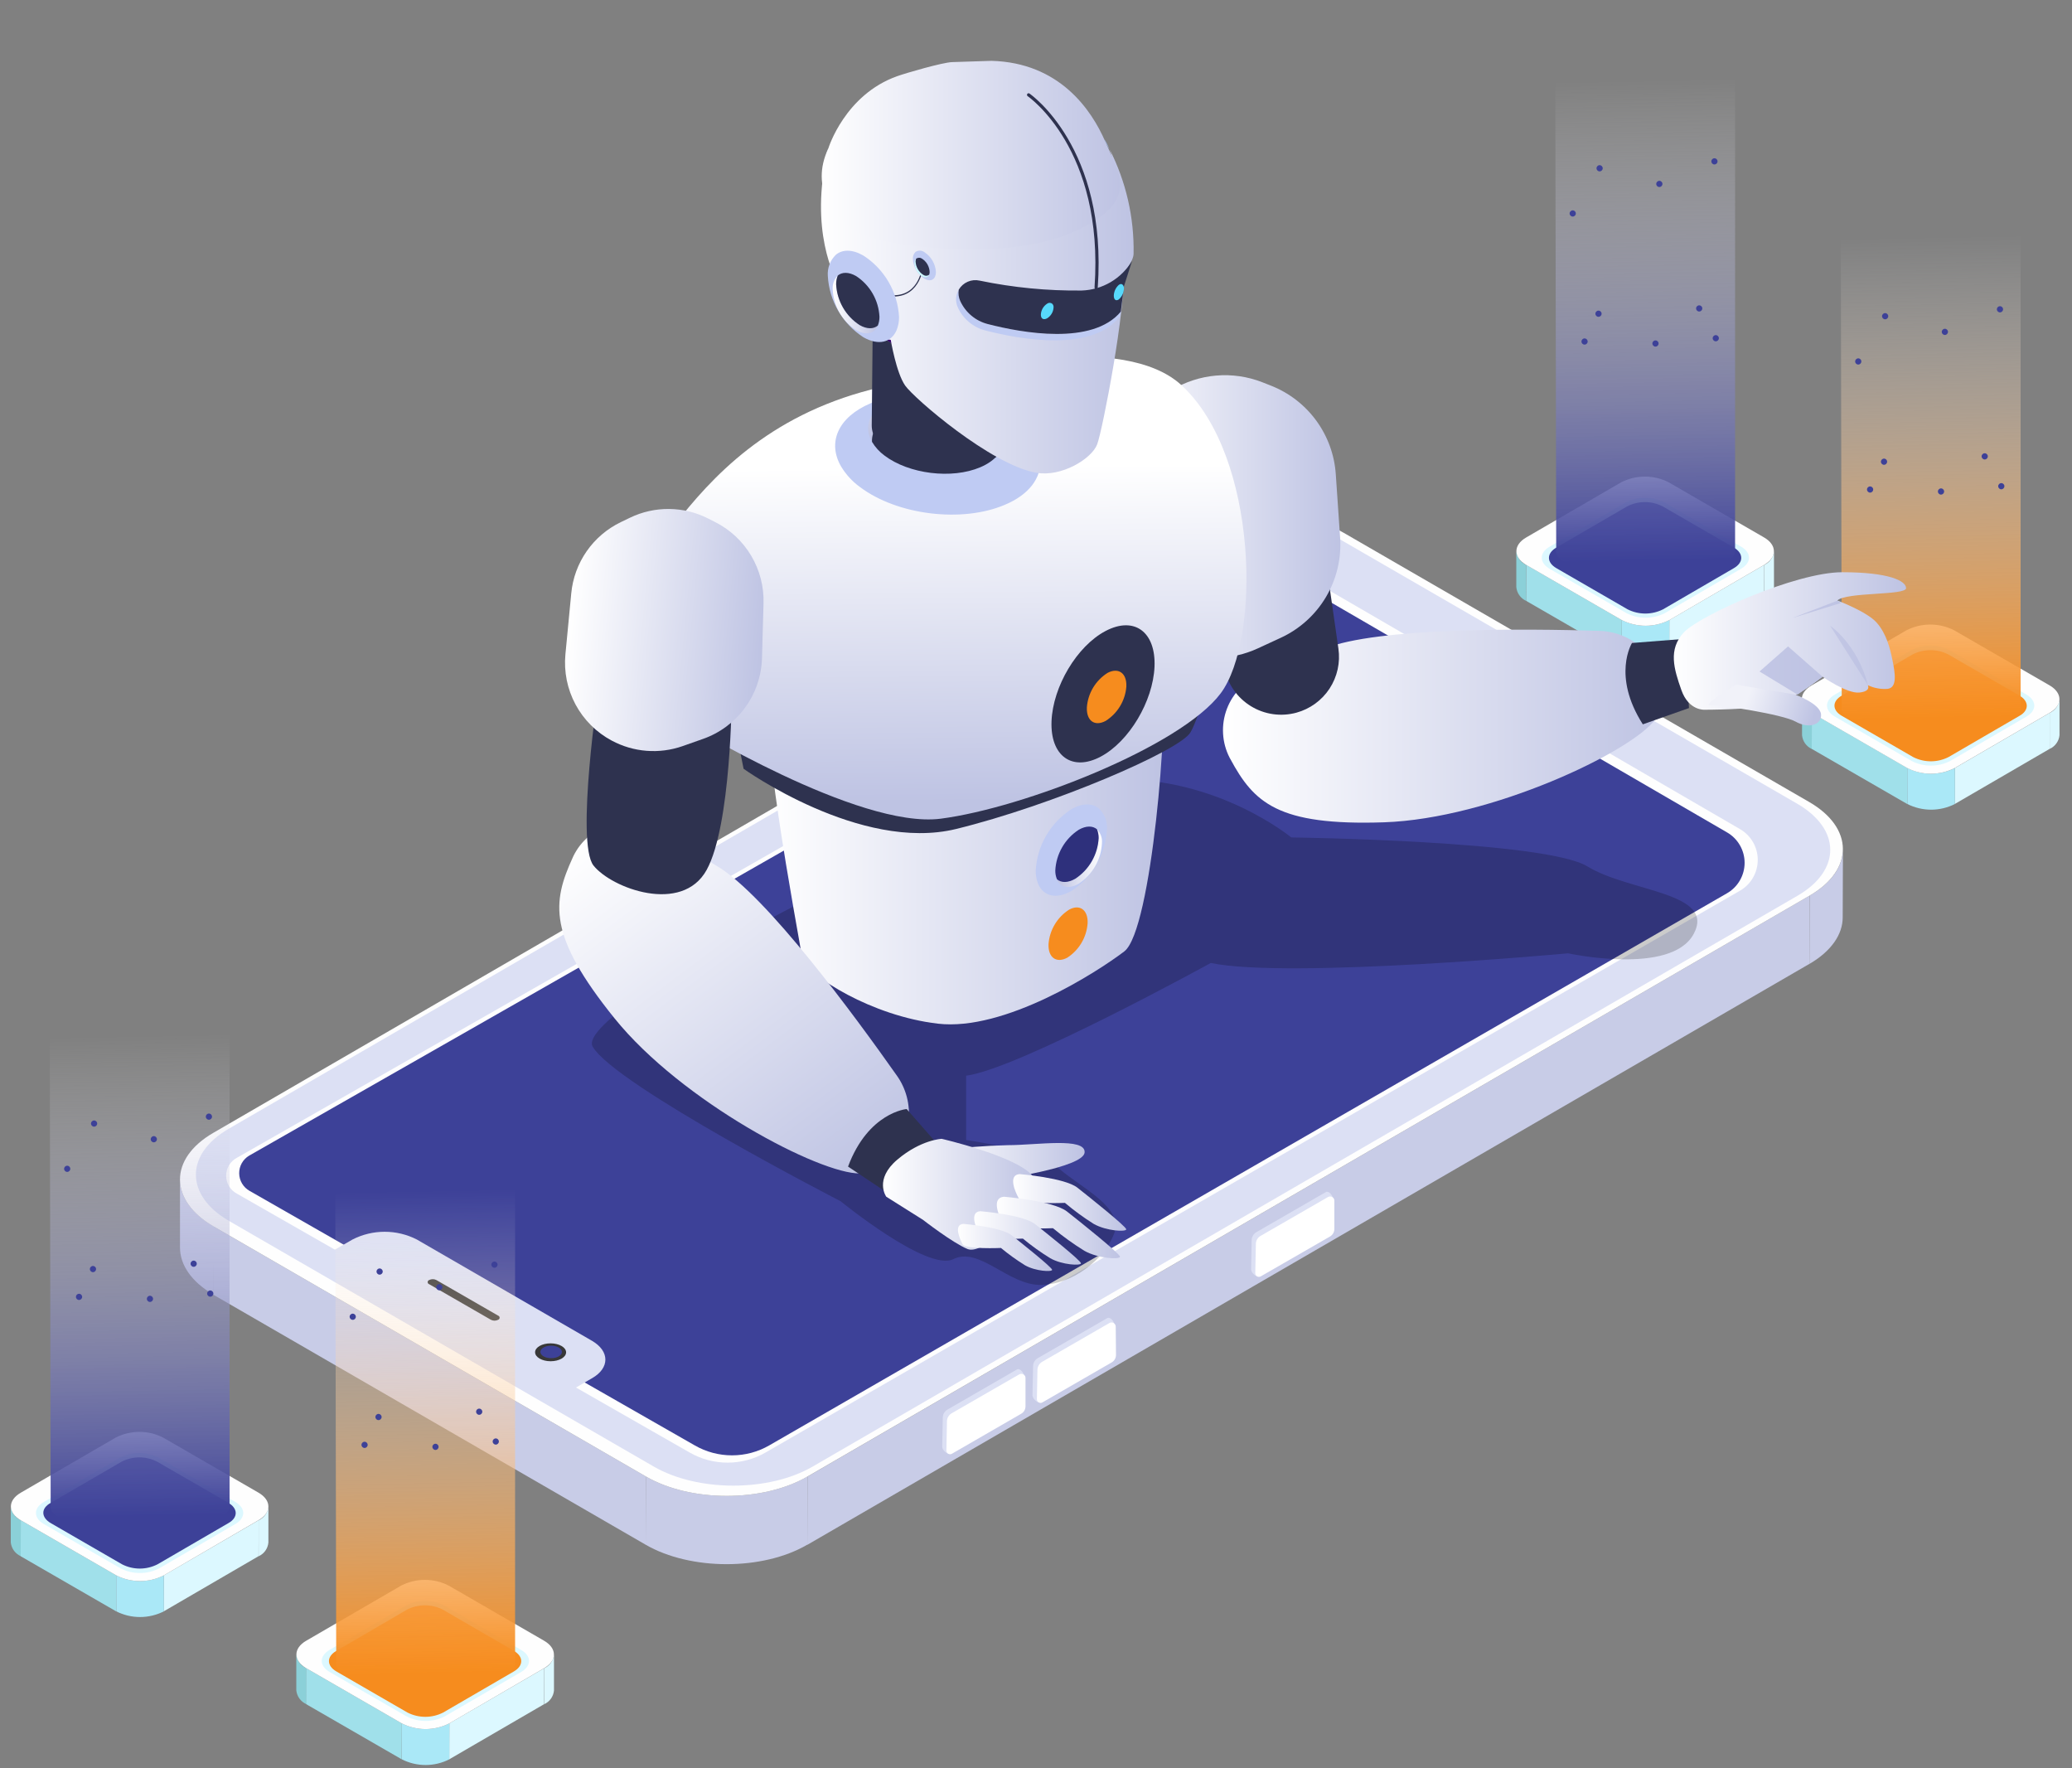 <svg width="150" height="128" viewBox="0 0 150 128" fill="none" xmlns="http://www.w3.org/2000/svg">
<rect x="0" y="0" width="150" height="128" fill="#808080" stroke="none"/>
<path d="M133.4 66.409L133.418 61.467C133.418 62.685 132.612 63.903 131.012 64.83L130.99 69.776C132.59 68.845 133.4 67.627 133.4 66.409ZM13.031 85.368V90.311C13.031 91.543 13.84 92.78 15.471 93.726L15.489 88.783C13.84 87.841 13.024 86.601 13.031 85.368Z" fill="#C8CCE7"/>
<path d="M58.46 106.885L58.442 111.827L130.99 69.772L131.008 64.83L58.46 106.885Z" fill="#C8CCE7"/>
<path d="M15.471 88.783L15.452 93.725L46.74 111.816L46.758 106.878L15.471 88.783Z" fill="#C8CCE7"/>
<path d="M46.758 106.878L46.74 111.816C49.982 113.693 55.222 113.697 58.442 111.816L58.46 106.874C55.237 108.755 50 108.751 46.758 106.878Z" fill="#C8CCE7"/>
<path d="M46.758 106.878C50 108.751 55.222 108.755 58.46 106.878L131.008 64.83C134.228 62.961 134.213 59.925 130.971 58.052L97.292 38.577C94.05 36.704 91.205 38.08 87.981 39.95L15.438 82.005C12.214 83.874 12.229 86.91 15.471 88.783L46.758 106.878Z" fill="#FEFEFE"/>
<path d="M47.328 106.16C50.515 108 55.664 108 58.832 106.16L130.132 64.838C133.301 62.998 133.286 60.017 130.099 58.173L96.997 39.037C93.811 37.197 91.014 38.548 87.845 40.388L16.545 81.714C13.38 83.554 13.395 86.535 16.578 88.379L47.328 106.16Z" fill="#DCE0F4"/>
<path d="M17.145 86.402L49.934 105.148C50.768 105.625 51.713 105.876 52.674 105.876C53.635 105.876 54.579 105.625 55.413 105.148L125.948 64.484C126.344 64.259 126.673 63.934 126.901 63.54C127.13 63.147 127.251 62.7 127.251 62.245C127.251 61.79 127.13 61.343 126.901 60.95C126.673 60.556 126.344 60.231 125.948 60.006L96.015 42.618C95.01 42.032 93.869 41.722 92.706 41.717C91.544 41.713 90.4 42.014 89.391 42.592L17.149 83.808C16.914 83.933 16.718 84.12 16.581 84.348C16.444 84.577 16.371 84.838 16.371 85.104C16.37 85.37 16.442 85.632 16.578 85.86C16.715 86.089 16.911 86.276 17.145 86.402Z" fill="#FEFEFE"/>
<path d="M18.069 86.204L50.298 104.629C51.118 105.101 52.047 105.348 52.992 105.348C53.937 105.348 54.866 105.101 55.686 104.629L125.017 64.665C125.406 64.442 125.73 64.121 125.955 63.733C126.18 63.345 126.299 62.905 126.299 62.457C126.299 62.008 126.18 61.568 125.955 61.18C125.73 60.792 125.406 60.471 125.017 60.249L95.577 43.155C94.588 42.582 93.465 42.278 92.322 42.273C91.178 42.269 90.054 42.564 89.06 43.129C76.117 50.519 28.568 77.655 18.036 83.653C17.813 83.785 17.63 83.974 17.503 84.199C17.377 84.425 17.312 84.68 17.316 84.938C17.319 85.197 17.39 85.45 17.523 85.672C17.655 85.894 17.843 86.078 18.069 86.204Z" fill="#3D4198"/>
<path d="M68.591 102.035L73.629 99.127C73.832 99.013 74.141 99.389 74.145 99.624L74.104 101.435C74.105 101.546 74.076 101.655 74.02 101.752C73.964 101.848 73.884 101.928 73.788 101.983L68.772 105.225C68.591 105.328 68.205 104.942 68.209 104.736L68.253 102.605C68.255 102.489 68.287 102.375 68.346 102.275C68.406 102.175 68.49 102.092 68.591 102.035Z" fill="#DCE0F4"/>
<path d="M68.908 102.296L73.784 99.488C73.83 99.461 73.882 99.446 73.936 99.446C73.989 99.445 74.042 99.459 74.088 99.486C74.135 99.512 74.174 99.551 74.2 99.597C74.227 99.644 74.241 99.696 74.24 99.75V101.792C74.242 101.903 74.213 102.013 74.157 102.11C74.101 102.206 74.021 102.286 73.924 102.34L68.912 105.233C68.871 105.256 68.825 105.269 68.778 105.268C68.731 105.268 68.684 105.255 68.644 105.231C68.604 105.207 68.57 105.173 68.547 105.132C68.525 105.091 68.513 105.044 68.514 104.997L68.555 102.867C68.559 102.749 68.594 102.635 68.656 102.535C68.718 102.435 68.805 102.352 68.908 102.296Z" fill="white"/>
<path d="M75.127 98.314L80.165 95.411C80.368 95.293 80.677 95.672 80.68 95.908L80.64 97.718C80.64 97.829 80.612 97.938 80.557 98.034C80.502 98.13 80.422 98.21 80.327 98.266L75.308 101.505C75.127 101.608 74.741 101.225 74.744 101.015L74.789 98.885C74.791 98.769 74.823 98.655 74.882 98.555C74.942 98.455 75.026 98.372 75.127 98.314Z" fill="#DCE0F4"/>
<path d="M75.444 98.579L80.316 95.768C80.362 95.742 80.415 95.728 80.468 95.728C80.522 95.728 80.574 95.743 80.62 95.769C80.666 95.796 80.705 95.835 80.731 95.881C80.758 95.927 80.772 95.98 80.772 96.033L80.791 98.075C80.792 98.187 80.763 98.296 80.707 98.393C80.652 98.489 80.571 98.569 80.474 98.624L75.462 101.516C75.421 101.54 75.375 101.552 75.328 101.552C75.281 101.551 75.235 101.539 75.195 101.515C75.154 101.491 75.121 101.456 75.098 101.415C75.075 101.374 75.064 101.328 75.065 101.281L75.105 99.15C75.108 99.034 75.141 98.92 75.2 98.821C75.26 98.721 75.343 98.638 75.444 98.579Z" fill="white"/>
<path d="M90.951 89.195L95.989 86.288C96.192 86.174 96.504 86.553 96.504 86.785L96.464 88.595C96.466 88.706 96.438 88.816 96.383 88.912C96.328 89.009 96.248 89.089 96.151 89.144L91.132 92.386C90.951 92.489 90.565 92.102 90.572 91.896L90.613 89.766C90.615 89.65 90.648 89.536 90.707 89.436C90.767 89.336 90.85 89.253 90.951 89.195Z" fill="#DCE0F4"/>
<path d="M91.268 89.457L96.14 86.649C96.186 86.622 96.239 86.607 96.292 86.607C96.346 86.607 96.399 86.62 96.445 86.647C96.492 86.673 96.531 86.712 96.558 86.758C96.585 86.804 96.6 86.857 96.6 86.91V88.953C96.601 89.064 96.572 89.174 96.517 89.27C96.462 89.367 96.383 89.448 96.287 89.505L91.271 92.393C91.231 92.417 91.184 92.429 91.137 92.429C91.09 92.429 91.044 92.416 91.004 92.392C90.963 92.368 90.93 92.334 90.907 92.293C90.884 92.251 90.873 92.205 90.874 92.158L90.918 90.027C90.921 89.91 90.956 89.796 91.017 89.695C91.078 89.595 91.165 89.513 91.268 89.457Z" fill="white"/>
<path d="M40.774 100.971L42.868 99.761C44.149 99.025 44.142 97.81 42.868 97.063L30.172 89.722C29.453 89.355 28.656 89.164 27.848 89.164C27.041 89.164 26.244 89.355 25.524 89.722L23.43 90.932L40.774 100.971Z" fill="#DCE0F4"/>
<path d="M35.541 95.536C35.622 95.577 35.711 95.599 35.801 95.599C35.891 95.599 35.98 95.577 36.06 95.536C36.092 95.526 36.12 95.506 36.14 95.478C36.16 95.451 36.171 95.419 36.171 95.385C36.171 95.351 36.16 95.319 36.14 95.291C36.12 95.264 36.092 95.244 36.06 95.234L31.589 92.658C31.509 92.616 31.42 92.595 31.33 92.595C31.239 92.595 31.15 92.616 31.07 92.658C31.038 92.668 31.01 92.688 30.99 92.715C30.97 92.743 30.96 92.775 30.96 92.809C30.96 92.843 30.97 92.875 30.99 92.903C31.01 92.93 31.038 92.95 31.07 92.96L35.541 95.536Z" fill="#383838"/>
<path d="M40.982 97.892C40.983 97.535 40.482 97.243 39.862 97.241C39.242 97.239 38.738 97.527 38.737 97.885C38.736 98.242 39.237 98.534 39.857 98.536C40.477 98.538 40.981 98.25 40.982 97.892Z" fill="#383838"/>
<path d="M40.68 97.865C40.681 97.615 40.333 97.412 39.902 97.41C39.471 97.408 39.121 97.61 39.12 97.86C39.119 98.11 39.468 98.314 39.898 98.315C40.329 98.317 40.679 98.115 40.68 97.865Z" fill="#3D4198"/>
<path d="M19.43 109.057V111.658C19.411 111.872 19.335 112.076 19.211 112.251C19.087 112.425 18.919 112.564 18.724 112.652V110.047C18.919 109.959 19.087 109.821 19.211 109.647C19.335 109.473 19.411 109.269 19.43 109.057Z" fill="#DCF8FF"/>
<path d="M0.78 111.647V109.042C0.801 109.26 0.881 109.468 1.011 109.645C1.14 109.822 1.315 109.961 1.516 110.047V112.652C1.315 112.565 1.141 112.426 1.011 112.25C0.882 112.073 0.802 111.865 0.78 111.647Z" fill="#8BD0D8"/>
<path d="M18.724 110.046L18.716 112.648L11.853 116.641L11.861 114.036L18.724 110.046Z" fill="#DCF8FF"/>
<path d="M8.416 114.036L8.409 116.641L1.498 112.652L1.505 110.046L8.416 114.036Z" fill="#A0E0EA"/>
<path d="M11.861 114.036V116.641C11.327 116.911 10.737 117.052 10.138 117.052C9.54 117.052 8.95 116.911 8.416 116.641V114.036C8.949 114.308 9.54 114.45 10.138 114.45C10.737 114.45 11.327 114.308 11.861 114.036Z" fill="#AAE8F7"/>
<path d="M18.712 108.048C19.666 108.6 19.673 109.491 18.712 110.043L11.86 114.036C11.327 114.308 10.737 114.449 10.138 114.449C9.539 114.449 8.949 114.308 8.416 114.036L1.505 110.046C0.552 109.498 0.548 108.604 1.505 108.052L8.372 104.063C8.904 103.791 9.494 103.649 10.092 103.649C10.69 103.649 11.28 103.791 11.812 104.063L18.712 108.048Z" fill="#FEFEFE"/>
<path d="M17.031 108.718C17.8 109.163 17.804 109.881 17.031 110.323L11.511 113.535C11.082 113.753 10.607 113.866 10.126 113.866C9.644 113.866 9.169 113.753 8.74 113.535L3.179 110.323C2.414 109.881 2.407 109.163 3.179 108.718L8.7 105.509C9.128 105.291 9.602 105.178 10.083 105.178C10.564 105.178 11.038 105.291 11.467 105.509L17.031 108.718Z" fill="#DCF8FF"/>
<path d="M16.53 108.784C17.241 109.193 17.244 109.859 16.53 110.256L11.408 113.233C11.009 113.438 10.568 113.544 10.12 113.544C9.672 113.544 9.231 113.438 8.832 113.233L3.68 110.256C2.966 109.844 2.944 109.178 3.68 108.784L8.803 105.807C9.201 105.603 9.643 105.497 10.091 105.497C10.538 105.497 10.98 105.603 11.379 105.807L16.53 108.784Z" fill="#3D4198"/>
<path d="M16.619 109.178C16.637 109.093 16.637 109.005 16.619 108.92V69.544L3.592 69.676L3.669 108.931C3.651 109.016 3.651 109.104 3.669 109.189V109.251C3.758 109.468 3.923 109.646 4.133 109.752L8.942 112.526C9.313 112.717 9.724 112.816 10.14 112.816C10.557 112.816 10.967 112.717 11.338 112.526L16.122 109.752C16.33 109.645 16.493 109.467 16.582 109.251L16.619 109.178Z" fill="url(#paint0_linear_1505_238)"/>
<path d="M6.812 81.556C6.936 81.556 7.036 81.455 7.036 81.331C7.036 81.207 6.936 81.107 6.812 81.107C6.688 81.107 6.587 81.207 6.587 81.331C6.587 81.455 6.688 81.556 6.812 81.556Z" fill="#3D4198"/>
<path d="M4.865 84.831C4.989 84.831 5.089 84.73 5.089 84.606C5.089 84.482 4.989 84.382 4.865 84.382C4.741 84.382 4.641 84.482 4.641 84.606C4.641 84.73 4.741 84.831 4.865 84.831Z" fill="#3D4198"/>
<path d="M15.125 81.055C15.249 81.055 15.349 80.955 15.349 80.831C15.349 80.707 15.249 80.606 15.125 80.606C15.001 80.606 14.9 80.707 14.9 80.831C14.9 80.955 15.001 81.055 15.125 81.055Z" fill="#3D4198"/>
<path d="M5.722 94.101C5.846 94.101 5.947 94 5.947 93.876C5.947 93.752 5.846 93.652 5.722 93.652C5.598 93.652 5.498 93.752 5.498 93.876C5.498 94 5.598 94.101 5.722 94.101Z" fill="#3D4198"/>
<path d="M10.856 94.244C10.98 94.244 11.08 94.144 11.08 94.02C11.08 93.896 10.98 93.795 10.856 93.795C10.732 93.795 10.632 93.896 10.632 94.02C10.632 94.144 10.732 94.244 10.856 94.244Z" fill="#3D4198"/>
<path d="M15.22 93.862C15.344 93.862 15.445 93.761 15.445 93.637C15.445 93.513 15.344 93.413 15.22 93.413C15.097 93.413 14.996 93.513 14.996 93.637C14.996 93.761 15.097 93.862 15.22 93.862Z" fill="#3D4198"/>
<path d="M6.731 92.088C6.855 92.088 6.955 91.987 6.955 91.863C6.955 91.739 6.855 91.639 6.731 91.639C6.607 91.639 6.506 91.739 6.506 91.863C6.506 91.987 6.607 92.088 6.731 92.088Z" fill="#3D4198"/>
<path d="M14.021 91.701C14.145 91.701 14.245 91.601 14.245 91.477C14.245 91.353 14.145 91.252 14.021 91.252C13.897 91.252 13.796 91.353 13.796 91.477C13.796 91.601 13.897 91.701 14.021 91.701Z" fill="#3D4198"/>
<path d="M11.136 82.689C11.26 82.689 11.36 82.589 11.36 82.465C11.36 82.341 11.26 82.24 11.136 82.24C11.012 82.24 10.911 82.341 10.911 82.465C10.911 82.589 11.012 82.689 11.136 82.689Z" fill="#3D4198"/>
<path d="M40.105 119.769V122.371C40.085 122.584 40.009 122.787 39.885 122.961C39.761 123.135 39.593 123.273 39.398 123.361V120.759C39.592 120.67 39.759 120.532 39.883 120.358C40.007 120.184 40.084 119.981 40.105 119.769Z" fill="#DCF8FF"/>
<path d="M21.451 122.356V119.754C21.472 119.972 21.552 120.181 21.681 120.358C21.811 120.534 21.985 120.673 22.187 120.759V123.361C21.985 123.275 21.811 123.136 21.681 122.959C21.552 122.783 21.472 122.574 21.451 122.356Z" fill="#8BD0D8"/>
<path d="M39.394 120.759L39.387 123.361L32.524 127.35L32.531 124.748L39.394 120.759Z" fill="#DCF8FF"/>
<path d="M29.087 124.748L29.079 127.35L22.168 123.361L22.176 120.759L29.087 124.748Z" fill="#A0E0EA"/>
<path d="M32.531 124.748V127.35C31.998 127.622 31.408 127.764 30.809 127.764C30.21 127.764 29.62 127.622 29.087 127.35V124.748C29.62 125.02 30.21 125.162 30.809 125.162C31.408 125.162 31.998 125.02 32.531 124.748Z" fill="#AAE8F7"/>
<path d="M39.383 118.764C40.336 119.313 40.343 120.207 39.383 120.759L32.531 124.748C31.997 125.02 31.407 125.162 30.808 125.162C30.21 125.162 29.62 125.02 29.086 124.748L22.175 120.759C21.222 120.207 21.218 119.313 22.175 118.764L29.042 114.775C29.575 114.503 30.164 114.361 30.762 114.361C31.361 114.361 31.95 114.503 32.483 114.775L39.383 118.764Z" fill="#FEFEFE"/>
<path d="M37.72 119.431C38.489 119.872 38.493 120.59 37.72 121.035L32.2 124.24C31.771 124.46 31.296 124.574 30.814 124.574C30.333 124.574 29.858 124.46 29.429 124.24L23.868 121.031C23.103 120.59 23.099 119.868 23.868 119.427L29.388 116.218C29.817 115.998 30.292 115.884 30.774 115.884C31.256 115.884 31.731 115.998 32.16 116.218L37.72 119.431Z" fill="#DCF8FF"/>
<path d="M37.201 119.5C37.911 119.912 37.915 120.578 37.201 120.991L32.078 123.968C31.679 124.17 31.238 124.276 30.791 124.276C30.343 124.276 29.902 124.17 29.503 123.968L24.351 120.991C23.637 120.578 23.633 119.912 24.351 119.5L29.473 116.512C29.872 116.31 30.314 116.205 30.761 116.205C31.209 116.205 31.65 116.31 32.049 116.512L37.201 119.5Z" fill="#F68C1E"/>
<path d="M37.289 120.516C37.308 120.431 37.308 120.343 37.289 120.258V80.882L24.262 81.015L24.34 120.266C24.321 120.351 24.321 120.438 24.34 120.523V120.59C24.429 120.807 24.593 120.984 24.803 121.09L29.624 123.872C29.996 124.061 30.407 124.159 30.824 124.159C31.241 124.159 31.652 124.061 32.023 123.872L36.807 121.097C37.015 120.991 37.178 120.813 37.267 120.597H37.286L37.289 120.516Z" fill="url(#paint1_linear_1505_238)"/>
<path d="M27.482 92.268C27.606 92.268 27.707 92.168 27.707 92.044C27.707 91.92 27.606 91.819 27.482 91.819C27.358 91.819 27.258 91.92 27.258 92.044C27.258 92.168 27.358 92.268 27.482 92.268Z" fill="#3D4198"/>
<path d="M25.535 95.54C25.66 95.54 25.76 95.439 25.76 95.315C25.76 95.191 25.66 95.091 25.535 95.091C25.412 95.091 25.311 95.191 25.311 95.315C25.311 95.439 25.412 95.54 25.535 95.54Z" fill="#3D4198"/>
<path d="M35.795 91.768C35.919 91.768 36.02 91.667 36.02 91.543C36.02 91.419 35.919 91.319 35.795 91.319C35.671 91.319 35.571 91.419 35.571 91.543C35.571 91.667 35.671 91.768 35.795 91.768Z" fill="#3D4198"/>
<path d="M26.393 104.813C26.517 104.813 26.617 104.713 26.617 104.589C26.617 104.465 26.517 104.364 26.393 104.364C26.269 104.364 26.169 104.465 26.169 104.589C26.169 104.713 26.269 104.813 26.393 104.813Z" fill="#3D4198"/>
<path d="M31.527 104.957C31.651 104.957 31.751 104.856 31.751 104.732C31.751 104.608 31.651 104.508 31.527 104.508C31.403 104.508 31.302 104.608 31.302 104.732C31.302 104.856 31.403 104.957 31.527 104.957Z" fill="#3D4198"/>
<path d="M35.891 104.571C36.015 104.571 36.115 104.47 36.115 104.346C36.115 104.222 36.015 104.122 35.891 104.122C35.767 104.122 35.666 104.222 35.666 104.346C35.666 104.47 35.767 104.571 35.891 104.571Z" fill="#3D4198"/>
<path d="M27.401 102.797C27.525 102.797 27.626 102.696 27.626 102.572C27.626 102.448 27.525 102.348 27.401 102.348C27.277 102.348 27.177 102.448 27.177 102.572C27.177 102.696 27.277 102.797 27.401 102.797Z" fill="#3D4198"/>
<path d="M34.691 102.414C34.815 102.414 34.916 102.313 34.916 102.189C34.916 102.065 34.815 101.965 34.691 101.965C34.567 101.965 34.467 102.065 34.467 102.189C34.467 102.313 34.567 102.414 34.691 102.414Z" fill="#3D4198"/>
<path d="M31.806 93.402C31.93 93.402 32.031 93.301 32.031 93.177C32.031 93.053 31.93 92.953 31.806 92.953C31.682 92.953 31.582 93.053 31.582 93.177C31.582 93.301 31.682 93.402 31.806 93.402Z" fill="#3D4198"/>
<path d="M128.425 39.906V42.508C128.405 42.72 128.329 42.924 128.205 43.098C128.081 43.272 127.913 43.41 127.718 43.497V40.896C127.912 40.807 128.079 40.669 128.203 40.495C128.327 40.321 128.404 40.118 128.425 39.906Z" fill="#DCF8FF"/>
<path d="M109.771 42.493V39.891C109.791 40.107 109.868 40.314 109.994 40.49C110.12 40.667 110.291 40.807 110.488 40.896V43.498C110.29 43.409 110.119 43.269 109.993 43.093C109.867 42.916 109.79 42.709 109.771 42.493Z" fill="#8BD0D8"/>
<path d="M127.714 40.895L127.707 43.497L120.844 47.486L120.851 44.885L127.714 40.895Z" fill="#DCF8FF"/>
<path d="M117.407 44.885L117.399 47.486L110.488 43.497L110.496 40.895L117.407 44.885Z" fill="#A0E0EA"/>
<path d="M120.851 44.885V47.486C120.318 47.759 119.728 47.9 119.129 47.9C118.53 47.9 117.94 47.759 117.407 47.486V44.885C117.941 45.155 118.531 45.296 119.129 45.296C119.727 45.296 120.317 45.155 120.851 44.885Z" fill="#AAE8F7"/>
<path d="M127.703 38.901C128.656 39.449 128.663 40.344 127.703 40.896L120.851 44.885C120.317 45.155 119.727 45.296 119.129 45.296C118.53 45.296 117.94 45.155 117.406 44.885L110.495 40.896C109.542 40.344 109.538 39.449 110.495 38.901L117.362 34.912C117.895 34.64 118.484 34.498 119.083 34.498C119.681 34.498 120.27 34.64 120.803 34.912L127.703 38.901Z" fill="#FEFEFE"/>
<path d="M126.04 39.567C126.809 40.008 126.813 40.726 126.04 41.171L120.52 44.384C120.091 44.602 119.616 44.715 119.134 44.715C118.653 44.715 118.178 44.602 117.749 44.384L112.188 41.175C111.423 40.73 111.419 40.012 112.188 39.571L117.708 36.362C118.138 36.143 118.612 36.029 119.094 36.029C119.576 36.029 120.05 36.143 120.48 36.362L126.04 39.567Z" fill="#DCF8FF"/>
<path d="M125.521 39.637C126.231 40.049 126.235 40.715 125.521 41.127L120.399 44.105C120 44.307 119.558 44.413 119.111 44.413C118.663 44.413 118.222 44.307 117.823 44.105L112.671 41.127C111.957 40.715 111.953 40.049 112.671 39.637L117.793 36.656C118.192 36.453 118.633 36.346 119.081 36.346C119.529 36.346 119.97 36.453 120.369 36.656L125.521 39.637Z" fill="#3D4198"/>
<path d="M125.609 40.023C125.628 39.939 125.628 39.853 125.609 39.769V0.393L112.582 0.526L112.66 39.776C112.641 39.861 112.641 39.949 112.66 40.034V40.097H112.678C112.766 40.315 112.931 40.493 113.142 40.597L117.944 43.364C118.316 43.553 118.727 43.652 119.144 43.652C119.561 43.652 119.972 43.553 120.343 43.364L125.127 40.586C125.336 40.48 125.5 40.303 125.587 40.086H125.606L125.609 40.023Z" fill="url(#paint2_linear_1505_238)"/>
<path d="M115.802 12.405C115.926 12.405 116.027 12.305 116.027 12.181C116.027 12.057 115.926 11.956 115.802 11.956C115.678 11.956 115.578 12.057 115.578 12.181C115.578 12.305 115.678 12.405 115.802 12.405Z" fill="#3D4198"/>
<path d="M113.856 15.677C113.98 15.677 114.08 15.576 114.08 15.452C114.08 15.328 113.98 15.227 113.856 15.227C113.732 15.227 113.631 15.328 113.631 15.452C113.631 15.576 113.732 15.677 113.856 15.677Z" fill="#3D4198"/>
<path d="M124.115 11.905C124.239 11.905 124.34 11.804 124.34 11.68C124.34 11.556 124.239 11.456 124.115 11.456C123.991 11.456 123.891 11.556 123.891 11.68C123.891 11.804 123.991 11.905 124.115 11.905Z" fill="#3D4198"/>
<path d="M114.713 24.946C114.837 24.946 114.937 24.846 114.937 24.722C114.937 24.598 114.837 24.497 114.713 24.497C114.589 24.497 114.489 24.598 114.489 24.722C114.489 24.846 114.589 24.946 114.713 24.946Z" fill="#3D4198"/>
<path d="M119.847 25.09C119.971 25.09 120.071 24.989 120.071 24.865C120.071 24.741 119.971 24.641 119.847 24.641C119.723 24.641 119.622 24.741 119.622 24.865C119.622 24.989 119.723 25.09 119.847 25.09Z" fill="#3D4198"/>
<path d="M124.211 24.707C124.335 24.707 124.436 24.607 124.436 24.483C124.436 24.359 124.335 24.258 124.211 24.258C124.087 24.258 123.987 24.359 123.987 24.483C123.987 24.607 124.087 24.707 124.211 24.707Z" fill="#3D4198"/>
<path d="M115.721 22.933C115.845 22.933 115.946 22.833 115.946 22.709C115.946 22.585 115.845 22.484 115.721 22.484C115.597 22.484 115.497 22.585 115.497 22.709C115.497 22.833 115.597 22.933 115.721 22.933Z" fill="#3D4198"/>
<path d="M123.011 22.55C123.135 22.55 123.236 22.45 123.236 22.326C123.236 22.202 123.135 22.102 123.011 22.102C122.887 22.102 122.787 22.202 122.787 22.326C122.787 22.45 122.887 22.55 123.011 22.55Z" fill="#3D4198"/>
<path d="M120.126 13.538C120.25 13.538 120.351 13.438 120.351 13.314C120.351 13.19 120.25 13.089 120.126 13.089C120.002 13.089 119.902 13.19 119.902 13.314C119.902 13.438 120.002 13.538 120.126 13.538Z" fill="#3D4198"/>
<path d="M149.095 50.614V53.22C149.074 53.432 148.997 53.636 148.872 53.809C148.748 53.983 148.58 54.121 148.385 54.21V51.604C148.58 51.516 148.748 51.379 148.873 51.205C148.998 51.031 149.074 50.827 149.095 50.614Z" fill="#DCF8FF"/>
<path d="M130.456 53.216V50.611C130.476 50.827 130.552 51.034 130.678 51.211C130.805 51.387 130.975 51.527 131.174 51.615V54.221C130.976 54.132 130.805 53.992 130.679 53.816C130.553 53.639 130.476 53.432 130.456 53.216Z" fill="#8BD0D8"/>
<path d="M148.385 51.605L148.378 54.21L141.514 58.199L141.522 55.594L148.385 51.605Z" fill="#DCF8FF"/>
<path d="M138.077 55.594L138.07 58.199L131.159 54.21L131.166 51.605L138.077 55.594Z" fill="#A0E0EA"/>
<path d="M141.522 55.593V58.199C140.988 58.469 140.398 58.61 139.8 58.61C139.201 58.61 138.611 58.469 138.077 58.199V55.593C138.611 55.865 139.201 56.007 139.8 56.007C140.398 56.007 140.988 55.865 141.522 55.593Z" fill="#AAE8F7"/>
<path d="M148.374 49.61C149.327 50.162 149.334 51.056 148.374 51.604L141.511 55.593C140.977 55.865 140.387 56.007 139.788 56.007C139.19 56.007 138.6 55.865 138.066 55.593L131.155 51.604C130.202 51.056 130.198 50.162 131.155 49.61L138.022 45.621C138.555 45.35 139.145 45.209 139.742 45.209C140.34 45.209 140.93 45.35 141.463 45.621L148.374 49.61Z" fill="#FEFEFE"/>
<path d="M146.692 50.272C147.461 50.718 147.465 51.435 146.692 51.877L141.172 55.09C140.743 55.307 140.268 55.42 139.787 55.42C139.305 55.42 138.831 55.307 138.401 55.09L132.841 51.877C132.075 51.435 132.071 50.718 132.841 50.272L138.361 47.063C138.79 46.846 139.265 46.732 139.746 46.732C140.228 46.732 140.702 46.846 141.132 47.063L146.692 50.272Z" fill="#DCF8FF"/>
<path d="M146.192 50.349C146.902 50.758 146.906 51.428 146.192 51.821L141.069 54.798C140.671 55.003 140.229 55.109 139.781 55.109C139.333 55.109 138.892 55.003 138.493 54.798L133.341 51.821C132.627 51.413 132.624 50.747 133.341 50.349L138.464 47.372C138.862 47.168 139.304 47.062 139.752 47.062C140.2 47.062 140.641 47.168 141.04 47.372L146.192 50.349Z" fill="#F68C1E"/>
<path d="M146.28 51.376C146.298 51.291 146.298 51.203 146.28 51.118V11.742L133.253 11.875L133.33 51.126C133.312 51.21 133.312 51.298 133.33 51.383V51.446H133.348C133.438 51.663 133.602 51.841 133.812 51.946L138.626 54.688C138.997 54.877 139.408 54.975 139.825 54.975C140.242 54.975 140.653 54.877 141.025 54.688L145.809 51.909C146.017 51.803 146.18 51.625 146.269 51.409H146.28V51.376Z" fill="url(#paint3_linear_1505_238)"/>
<path d="M136.473 23.113C136.597 23.113 136.697 23.013 136.697 22.889C136.697 22.765 136.597 22.665 136.473 22.665C136.349 22.665 136.248 22.765 136.248 22.889C136.248 23.013 136.349 23.113 136.473 23.113Z" fill="#3D4198"/>
<path d="M134.526 26.389C134.65 26.389 134.75 26.288 134.75 26.164C134.75 26.04 134.65 25.94 134.526 25.94C134.402 25.94 134.302 26.04 134.302 26.164C134.302 26.288 134.402 26.389 134.526 26.389Z" fill="#3D4198"/>
<path d="M144.786 22.613C144.91 22.613 145.01 22.512 145.01 22.389C145.01 22.265 144.91 22.164 144.786 22.164C144.662 22.164 144.561 22.265 144.561 22.389C144.561 22.512 144.662 22.613 144.786 22.613Z" fill="#3D4198"/>
<path d="M135.384 35.659C135.508 35.659 135.608 35.558 135.608 35.434C135.608 35.31 135.508 35.21 135.384 35.21C135.26 35.21 135.159 35.31 135.159 35.434C135.159 35.558 135.26 35.659 135.384 35.659Z" fill="#3D4198"/>
<path d="M140.517 35.803C140.641 35.803 140.742 35.702 140.742 35.578C140.742 35.454 140.641 35.353 140.517 35.353C140.393 35.353 140.293 35.454 140.293 35.578C140.293 35.702 140.393 35.803 140.517 35.803Z" fill="#3D4198"/>
<path d="M144.882 35.42C145.006 35.42 145.106 35.319 145.106 35.195C145.106 35.071 145.006 34.971 144.882 34.971C144.758 34.971 144.657 35.071 144.657 35.195C144.657 35.319 144.758 35.42 144.882 35.42Z" fill="#3D4198"/>
<path d="M136.392 33.646C136.516 33.646 136.616 33.545 136.616 33.421C136.616 33.297 136.516 33.197 136.392 33.197C136.268 33.197 136.167 33.297 136.167 33.421C136.167 33.545 136.268 33.646 136.392 33.646Z" fill="#3D4198"/>
<path d="M143.682 33.26C143.806 33.26 143.906 33.159 143.906 33.035C143.906 32.911 143.806 32.81 143.682 32.81C143.558 32.81 143.457 32.911 143.457 33.035C143.457 33.159 143.558 33.26 143.682 33.26Z" fill="#3D4198"/>
<path d="M140.797 24.247C140.921 24.247 141.021 24.146 141.021 24.022C141.021 23.898 140.921 23.798 140.797 23.798C140.673 23.798 140.572 23.898 140.572 24.022C140.572 24.146 140.673 24.247 140.797 24.247Z" fill="#3D4198"/>
<path opacity="0.2" d="M87.654 69.706C87.654 69.706 73.67 77.397 69.942 77.865V82.523C69.942 82.523 75.068 83.223 76.702 84.621C78.336 86.019 81.361 87.418 80.662 89.284C79.963 91.149 77.633 93.011 75.304 93.011C72.974 93.011 70.888 90.215 69.011 91.146C67.134 92.077 60.852 86.95 60.852 86.95C60.852 86.95 44.543 78.564 42.909 75.767C41.275 72.97 73.206 56.657 80.662 56.425C88.118 56.193 93.479 60.62 93.479 60.62C93.479 60.62 111.879 60.852 114.919 62.718C117.959 64.583 124.24 64.58 122.61 67.608C120.98 70.637 113.521 69.007 113.521 69.007C113.521 69.007 93.248 70.88 87.654 69.706Z" fill="black"/>
<path d="M68.043 83.289C69.671 83.065 71.31 82.933 72.952 82.895C75.05 82.895 78.586 82.306 78.52 83.418C78.454 84.529 72.235 85.383 72.235 85.383L68.043 83.289Z" fill="url(#paint4_linear_1505_238)"/>
<path d="M83.216 47.328C83.216 47.328 83.646 47.247 84.129 49.418C84.611 51.59 83.392 67.34 81.394 68.867C79.396 70.394 72.717 74.663 67.896 74.1C63.075 73.537 58.575 70.644 58.093 69.438C57.769 67.428 54.556 50.636 55.84 49.267C57.125 47.898 69.423 46.938 69.423 46.938L83.216 47.328Z" fill="url(#paint5_linear_1505_238)"/>
<path d="M47.726 60.164C47.207 59.844 46.628 59.637 46.024 59.554C45.42 59.472 44.806 59.517 44.221 59.687C43.636 59.856 43.093 60.147 42.627 60.539C42.16 60.931 41.782 61.416 41.514 61.963L41.47 62.059C39.98 65.308 39.63 67.693 44.491 73.717C49.352 79.741 59.351 84.996 62.258 84.941C62.961 84.916 63.633 84.648 64.161 84.183C65.06 83.408 65.634 82.323 65.77 81.144C65.907 79.964 65.595 78.777 64.897 77.817C61.876 73.53 55.472 64.815 51.932 62.707C50.015 61.555 48.657 60.734 47.726 60.164Z" fill="url(#paint6_linear_1505_238)"/>
<path d="M65.636 80.279C65.636 80.279 62.865 80.514 61.393 84.445L64.337 86.41L68.168 83.164L65.636 80.279Z" fill="#2E324F"/>
<path d="M91.308 48.8C90.74 49.022 90.226 49.36 89.797 49.793C89.368 50.226 89.035 50.744 88.819 51.314C88.603 51.884 88.509 52.493 88.543 53.101C88.576 53.71 88.737 54.304 89.016 54.846L89.067 54.938C90.767 58.085 92.471 59.785 100.199 59.524C107.927 59.262 118.146 54.416 119.847 52.057C120.247 51.48 120.436 50.781 120.38 50.081C120.302 48.897 119.782 47.787 118.923 46.969C118.064 46.151 116.929 45.685 115.743 45.665C110.499 45.507 99.688 45.392 95.871 46.956C93.792 47.792 92.32 48.384 91.308 48.8Z" fill="url(#paint7_linear_1505_238)"/>
<path d="M53.044 51.718L53.831 55.649C53.831 55.649 62.277 61.706 69.221 60.006C76.165 58.306 85.413 54.339 86.182 53.014C86.951 51.689 87.886 47.645 87.886 47.645L53.044 51.718ZM96.155 41.808L96.891 46.942C97.04 47.955 96.812 48.987 96.252 49.844C95.691 50.7 94.835 51.321 93.847 51.59C93.296 51.739 92.719 51.775 92.154 51.694C91.588 51.613 91.045 51.417 90.558 51.118C90.071 50.819 89.65 50.424 89.321 49.956C88.993 49.489 88.763 48.959 88.647 48.399L87.613 43.401C87.422 42.483 87.545 41.526 87.963 40.686C88.381 39.846 89.069 39.17 89.917 38.768L90.2 38.632C90.793 38.348 91.444 38.206 92.101 38.22C92.758 38.234 93.402 38.402 93.982 38.712C94.562 39.021 95.061 39.462 95.438 40C95.816 40.538 96.061 41.158 96.155 41.808Z" fill="#2E324F"/>
<path d="M80.496 40.192V35.04C80.496 33.761 80.827 32.503 81.457 31.389C82.086 30.275 82.992 29.342 84.088 28.681L84.824 28.236C85.8 27.644 86.899 27.285 88.037 27.187C89.174 27.088 90.319 27.254 91.382 27.669L92 27.912C93.311 28.426 94.449 29.302 95.282 30.437C96.114 31.573 96.607 32.922 96.703 34.326L97.016 38.923C97.118 40.425 96.761 41.923 95.992 43.218C95.223 44.513 94.078 45.543 92.71 46.172L91.051 46.938C90.115 47.369 89.101 47.601 88.071 47.618C87.042 47.636 86.02 47.44 85.071 47.041C83.718 46.478 82.561 45.527 81.747 44.309C80.933 43.09 80.498 41.658 80.496 40.192Z" fill="url(#paint8_linear_1505_238)"/>
<path d="M85.527 27.879C91.128 33.031 91.264 46.331 88.368 50.191C85.472 54.051 74.086 58.489 68.106 59.262C62.126 60.035 49.577 52.314 49.577 52.314C49.577 52.314 46.103 41.506 48.804 38.032C51.505 34.558 55.561 30.12 63.086 28.192C70.612 26.264 81.402 24.089 85.527 27.879Z" fill="url(#paint9_linear_1505_238)"/>
<path d="M72.735 36.545C74.502 35.809 75.374 34.595 75.311 33.329C75.263 32.361 74.675 31.357 73.519 30.481C70.836 28.446 66.159 27.868 63.035 29.189C60.646 30.201 59.892 32.041 60.886 33.76C61.236 34.345 61.702 34.854 62.255 35.254C64.952 37.285 69.626 37.863 72.735 36.545Z" fill="#BFCBF3"/>
<path d="M64.831 29.855C66.888 28.983 69.983 29.366 71.76 30.709C72.124 30.976 72.432 31.312 72.665 31.699C72.632 31.059 72.246 30.396 71.48 29.815C69.707 28.471 66.608 28.089 64.551 28.961C62.968 29.631 62.472 30.845 63.127 31.982C63.086 31.136 63.664 30.352 64.831 29.855Z" fill="url(#paint10_linear_1505_238)"/>
<path d="M70.961 33.826C72.132 33.329 72.709 32.538 72.665 31.699C72.432 31.312 72.124 30.976 71.76 30.709C69.99 29.366 66.888 28.983 64.831 29.855C63.664 30.352 63.086 31.143 63.127 31.983C63.359 32.371 63.667 32.708 64.032 32.976C65.802 34.316 68.908 34.698 70.961 33.826ZM43.354 49.683C43.354 49.683 41.654 61.007 42.968 62.655C44.281 64.304 49.374 66.199 51.156 62.972C52.937 59.745 52.974 50.371 52.974 50.371L43.354 49.683Z" fill="#2E324F"/>
<path d="M40.933 47.365L41.356 42.949C41.459 41.854 41.844 40.805 42.472 39.902C43.1 39 43.95 38.275 44.94 37.797L45.603 37.477C46.487 37.05 47.457 36.833 48.439 36.842C49.421 36.852 50.387 37.088 51.262 37.532L51.77 37.79C52.854 38.336 53.759 39.181 54.379 40.224C55 41.266 55.31 42.465 55.274 43.678L55.163 47.637C55.127 48.932 54.698 50.185 53.934 51.23C53.17 52.276 52.106 53.065 50.883 53.492L49.411 54.011C48.576 54.303 47.688 54.418 46.806 54.349C45.924 54.28 45.065 54.028 44.285 53.61C43.172 53.016 42.261 52.106 41.664 50.995C41.068 49.883 40.813 48.62 40.933 47.365Z" fill="url(#paint11_linear_1505_238)"/>
<path d="M83.58 48.259C83.473 50.765 81.74 53.68 79.679 54.773C77.618 55.866 76.029 54.732 76.124 52.215C76.22 49.698 77.965 46.761 80.044 45.672C82.123 44.583 83.683 45.746 83.58 48.259Z" fill="#2E324F"/>
<path d="M78.737 66.832C78.701 67.333 78.55 67.819 78.294 68.251C78.039 68.683 77.687 69.05 77.265 69.324C76.481 69.743 75.871 69.324 75.907 68.345C75.944 67.84 76.099 67.35 76.359 66.916C76.619 66.481 76.977 66.113 77.405 65.842C78.174 65.427 78.778 65.872 78.737 66.832ZM81.541 49.694C81.503 50.198 81.347 50.686 81.086 51.118C80.826 51.551 80.467 51.916 80.04 52.186C79.252 52.605 78.645 52.186 78.682 51.207C78.719 50.702 78.874 50.213 79.134 49.779C79.394 49.346 79.752 48.979 80.18 48.708C80.978 48.292 81.582 48.734 81.541 49.694Z" fill="#F68C1E"/>
<path d="M73.891 22.819L73.81 30.823C73.81 31.611 73.291 32.398 72.257 32.998C70.174 34.209 66.785 34.209 64.687 32.998C63.635 32.391 63.105 31.592 63.108 30.79L63.189 22.786C63.189 23.585 63.712 24.383 64.768 24.994C66.866 26.205 70.255 26.205 72.334 24.994C73.372 24.394 73.887 23.607 73.891 22.819Z" fill="#2E324F"/>
<path d="M72.312 20.611C74.406 21.822 74.417 23.783 72.334 24.994C70.251 26.205 66.866 26.205 64.768 24.994C62.67 23.783 62.659 21.822 64.742 20.611C66.825 19.4 70.214 19.4 72.312 20.611Z" fill="#36006D"/>
<path d="M59.708 11.971V12C59.708 15.132 64.378 17.671 70.137 17.671C75.896 17.671 80.563 15.132 80.563 12C80.561 11.593 80.482 11.19 80.331 10.812C81.52 13.151 82.115 15.747 82.064 18.37C82.064 18.919 81.295 19.842 81.295 19.842C81.549 22.131 79.823 31.121 79.429 32.163C79.035 33.204 76.853 34.551 75.013 34.22C71.738 33.642 66.181 28.84 65.53 27.913C64.878 26.985 64.485 24.601 64.485 24.601C63.532 24.5 62.643 24.076 61.966 23.399C61.288 22.722 60.864 21.832 60.764 20.88C60.742 20.722 60.72 20.567 60.702 20.416V20.564C60.702 20.564 58.729 17.454 59.708 11.971Z" fill="url(#paint12_linear_1505_238)"/>
<path d="M59.973 10.723C59.87 11.15 59.782 11.566 59.708 11.97C59.713 11.541 59.803 11.117 59.973 10.723ZM79.955 10.09C80.104 10.321 80.227 10.568 80.323 10.826C80.224 10.642 80.121 10.458 80.011 10.27L79.955 10.09ZM74.421 17.17C71.612 17.911 68.659 17.911 65.85 17.17C68.668 17.837 71.603 17.837 74.421 17.17Z" fill="#9BB7E9"/>
<path d="M71.502 23.456C71.066 23.344 70.661 23.135 70.316 22.845C69.972 22.555 69.697 22.192 69.511 21.782C69.397 21.527 69.362 21.244 69.408 20.968C69.293 21.159 69.227 21.375 69.215 21.598C69.203 21.821 69.245 22.043 69.338 22.245C69.524 22.656 69.799 23.019 70.144 23.309C70.488 23.599 70.893 23.807 71.329 23.92C73.88 24.578 79.149 25.532 81.107 22.849L81.14 22.558C79.087 25.024 73.997 24.1 71.502 23.456Z" fill="#BFCBF3"/>
<path d="M81.954 18.885C81.573 19.521 81.039 20.05 80.401 20.425C79.762 20.8 79.04 21.008 78.299 21.031C75.82 21.058 73.345 20.817 70.917 20.313C70.629 20.248 70.327 20.276 70.056 20.394C69.784 20.512 69.558 20.713 69.408 20.968C69.362 21.243 69.397 21.526 69.511 21.781C69.697 22.192 69.972 22.555 70.317 22.845C70.661 23.135 71.066 23.344 71.502 23.456C73.997 24.1 79.087 25.023 81.14 22.558L81.368 20.718L81.954 18.885ZM64.687 21.465C64.674 21.465 64.662 21.46 64.653 21.451C64.644 21.442 64.639 21.43 64.639 21.417C64.639 21.411 64.64 21.405 64.643 21.399C64.645 21.394 64.649 21.389 64.653 21.384C64.658 21.38 64.663 21.377 64.669 21.375C64.675 21.373 64.681 21.372 64.687 21.373C66.593 21.373 66.763 19.297 66.766 19.209C66.768 19.198 66.774 19.187 66.783 19.18C66.791 19.172 66.802 19.169 66.814 19.169C66.82 19.169 66.826 19.17 66.832 19.172C66.837 19.175 66.843 19.178 66.847 19.183C66.851 19.187 66.854 19.193 66.856 19.198C66.858 19.204 66.859 19.21 66.858 19.216C66.855 19.238 66.678 21.465 64.687 21.465Z" fill="#2E324F"/>
<path d="M66.924 18.256C66.832 18.185 66.72 18.145 66.604 18.142C66.487 18.139 66.373 18.172 66.277 18.238C66.211 18.302 66.16 18.379 66.128 18.465C66.095 18.551 66.082 18.643 66.089 18.735C66.103 19.023 66.186 19.304 66.331 19.555C66.475 19.805 66.678 20.017 66.921 20.173C67.289 20.379 67.576 20.299 67.697 20.011C67.738 19.912 67.758 19.806 67.756 19.699C67.741 19.41 67.657 19.128 67.513 18.878C67.368 18.627 67.167 18.414 66.924 18.256Z" fill="#BFCBF3"/>
<path d="M66.832 19.875C66.673 19.771 66.54 19.63 66.444 19.464C66.349 19.299 66.294 19.113 66.284 18.922C66.284 18.851 66.296 18.779 66.321 18.712C66.278 18.755 66.244 18.807 66.223 18.864C66.202 18.922 66.194 18.983 66.2 19.044C66.208 19.234 66.263 19.42 66.358 19.585C66.454 19.75 66.587 19.89 66.748 19.993C66.983 20.129 67.182 20.078 67.263 19.886C67.199 19.93 67.123 19.952 67.046 19.95C66.969 19.948 66.894 19.922 66.832 19.875Z" fill="#CCF9FF"/>
<path d="M66.752 18.727C66.689 18.682 66.614 18.658 66.536 18.658C66.459 18.658 66.384 18.682 66.321 18.727C66.296 18.794 66.284 18.865 66.284 18.937C66.294 19.128 66.349 19.314 66.444 19.479C66.54 19.645 66.673 19.786 66.832 19.89C66.895 19.935 66.971 19.96 67.048 19.96C67.125 19.96 67.2 19.935 67.263 19.89C67.29 19.825 67.302 19.755 67.3 19.684C67.291 19.492 67.237 19.306 67.142 19.139C67.046 18.973 66.913 18.831 66.752 18.727Z" fill="#2E324F"/>
<path d="M75.804 21.984C75.857 21.942 75.921 21.92 75.988 21.92C76.055 21.92 76.12 21.942 76.172 21.984C76.208 22.018 76.235 22.06 76.252 22.107C76.269 22.153 76.276 22.203 76.272 22.252C76.264 22.411 76.218 22.566 76.137 22.703C76.056 22.84 75.943 22.956 75.808 23.04C75.613 23.15 75.44 23.11 75.381 22.951C75.361 22.897 75.351 22.84 75.352 22.782C75.357 22.623 75.401 22.467 75.48 22.328C75.559 22.189 75.67 22.071 75.804 21.984ZM81 20.618C81.115 20.538 81.214 20.541 81.28 20.618C81.311 20.655 81.335 20.698 81.349 20.744C81.364 20.79 81.369 20.839 81.365 20.887C81.361 21.036 81.326 21.183 81.263 21.317C81.199 21.452 81.109 21.573 80.997 21.671C80.842 21.781 80.713 21.737 80.658 21.583C80.641 21.526 80.632 21.468 80.632 21.41C80.635 21.259 80.67 21.111 80.733 20.975C80.796 20.839 80.888 20.718 81 20.618Z" fill="#57D9FB"/>
<path d="M62.508 18.502C61.703 18.035 60.981 18.046 60.51 18.444C60.308 18.64 60.151 18.879 60.05 19.143C59.95 19.407 59.908 19.689 59.929 19.971C59.977 20.862 60.236 21.729 60.684 22.501C61.132 23.273 61.755 23.928 62.505 24.413C63.609 25.042 64.529 24.78 64.904 23.908C65.029 23.601 65.091 23.272 65.085 22.941C65.036 22.05 64.777 21.183 64.33 20.412C63.882 19.641 63.258 18.986 62.508 18.502Z" fill="#BFCBF3"/>
<path d="M62.229 23.522C61.733 23.201 61.321 22.766 61.026 22.254C60.731 21.743 60.562 21.168 60.532 20.578C60.529 20.359 60.569 20.142 60.65 19.938C60.52 20.07 60.419 20.229 60.356 20.404C60.292 20.578 60.267 20.765 60.282 20.95C60.311 21.54 60.48 22.115 60.775 22.627C61.07 23.139 61.482 23.573 61.979 23.894C62.715 24.31 63.314 24.148 63.565 23.563C63.237 23.82 62.744 23.828 62.229 23.522Z" fill="url(#paint13_linear_1505_238)"/>
<path d="M61.975 19.982C61.441 19.677 60.963 19.684 60.65 19.945C60.569 20.149 60.529 20.366 60.532 20.586C60.562 21.175 60.731 21.75 61.026 22.262C61.321 22.773 61.733 23.208 62.229 23.53C62.759 23.835 63.237 23.828 63.55 23.566C63.631 23.363 63.671 23.145 63.668 22.926C63.638 22.337 63.469 21.762 63.175 21.251C62.881 20.739 62.469 20.304 61.975 19.982Z" fill="#2E324F"/>
<path d="M77.556 58.581C78.362 58.117 79.083 58.129 79.558 58.526C79.761 58.722 79.918 58.961 80.018 59.225C80.118 59.489 80.158 59.772 80.136 60.053C80.088 60.945 79.83 61.812 79.382 62.584C78.935 63.356 78.31 64.011 77.56 64.495C76.456 65.124 75.536 64.863 75.157 63.991C75.035 63.683 74.975 63.354 74.98 63.023C75.028 62.132 75.286 61.264 75.734 60.492C76.182 59.72 76.806 59.065 77.556 58.581Z" fill="#BFCBF3"/>
<path d="M77.832 63.605C78.326 63.282 78.738 62.847 79.032 62.336C79.327 61.824 79.497 61.25 79.528 60.661C79.531 60.441 79.49 60.224 79.407 60.02C79.538 60.151 79.639 60.309 79.703 60.484C79.767 60.658 79.791 60.844 79.775 61.029C79.746 61.618 79.578 62.193 79.283 62.705C78.989 63.217 78.577 63.651 78.082 63.973C77.346 64.389 76.743 64.227 76.496 63.642C76.831 63.888 77.306 63.91 77.832 63.605Z" fill="url(#paint14_linear_1505_238)"/>
<path d="M78.093 60.065C78.627 59.759 79.102 59.767 79.414 60.028C79.497 60.231 79.538 60.449 79.536 60.668C79.504 61.258 79.335 61.831 79.04 62.343C78.745 62.855 78.334 63.289 77.839 63.612C77.306 63.917 76.831 63.91 76.518 63.649C76.434 63.446 76.393 63.228 76.397 63.009C76.427 62.419 76.597 61.845 76.892 61.333C77.186 60.821 77.598 60.387 78.093 60.065Z" fill="#2E307C"/>
<path d="M80.018 10.255C79.024 7.955 76.706 4.537 71.782 4.404C71.653 4.404 69.052 4.493 68.923 4.496C68.224 4.522 65.611 5.28 64.959 5.512C61.169 6.851 59.973 10.723 59.973 10.723C58.586 13.667 60.444 15.827 62.082 16.81C63.719 17.792 72.691 19.036 77.67 16.81C82.649 14.583 81.008 12.552 80.018 10.255Z" fill="url(#paint15_linear_1505_238)"/>
<path d="M79.37 20.928H79.344C79.314 20.925 79.286 20.91 79.266 20.887C79.246 20.864 79.236 20.834 79.238 20.803C79.944 10.797 74.454 7.003 74.398 6.962C74.374 6.945 74.357 6.919 74.35 6.89C74.344 6.86 74.35 6.83 74.365 6.804C74.374 6.791 74.384 6.78 74.397 6.771C74.41 6.762 74.424 6.756 74.439 6.753C74.454 6.75 74.47 6.75 74.485 6.753C74.5 6.756 74.515 6.762 74.527 6.771C74.582 6.808 80.187 10.672 79.47 20.821C79.467 20.848 79.456 20.872 79.438 20.892C79.42 20.911 79.396 20.924 79.37 20.928ZM118.146 46.544C118.146 46.544 116.674 48.903 118.93 52.432L122.272 51.255L121.977 46.243L118.146 46.544Z" fill="#2E324F"/>
<path d="M123.412 51.376C123.412 51.376 122.257 51.468 121.723 49.955C121.19 48.443 120.744 47.011 121.9 45.779C123.055 44.546 129.996 41.421 133.367 41.421C136.738 41.421 137.989 42.043 137.989 42.577C137.989 43.111 133.632 42.846 133.01 43.468C133.01 43.468 135.144 44.266 135.855 45.065C136.565 45.863 136.833 46.934 137.01 47.821C137.187 48.708 137.378 49.779 136.642 49.867C136.152 49.901 135.662 49.809 135.218 49.598C135.218 49.598 135.487 50.044 134.596 50.132C133.705 50.22 131.932 48.976 131.932 48.976C131.932 48.976 129.886 50.666 128.373 51.023C126.861 51.38 123.412 51.376 123.412 51.376Z" fill="url(#paint16_linear_1505_238)"/>
<path d="M133.01 43.482L129.786 44.726L133.275 43.648L133.01 43.482Z" fill="url(#paint17_linear_1505_238)"/>
<path d="M135.24 49.613L132.495 45.3C132.495 45.3 134.441 46.592 135.24 49.613Z" fill="url(#paint18_linear_1505_238)"/>
<path d="M131.946 48.991L129.444 46.791L127.38 48.608L130.128 50.279L131.946 48.991Z" fill="url(#paint19_linear_1505_238)"/>
<path d="M129.933 50.272C129.933 50.272 131.773 50.927 131.832 51.711C131.891 52.495 130.916 52.76 129.992 52.237C129.069 51.715 124.568 51.008 123.832 51.063C123.096 51.118 125.672 49.558 125.672 49.558L129.933 50.272Z" fill="url(#paint20_linear_1505_238)"/>
<path d="M64.161 86.627C64.161 86.627 63.259 85.383 64.963 83.94C66.667 82.498 68.172 82.435 68.172 82.435C68.172 82.435 73.346 83.631 74.656 85.011C75.966 86.391 73.479 88.202 73.479 88.202C73.479 88.202 71.12 90.855 70.038 90.41C68.956 89.964 66.814 88.297 66.814 88.297L64.161 86.627Z" fill="url(#paint21_linear_1505_238)"/>
<path d="M73.806 84.989C73.806 84.989 77.081 85.251 77.998 85.972C78.914 86.693 81.534 88.787 81.534 88.986C81.534 89.184 80.092 89.115 79.175 88.592C78.447 88.135 77.752 87.627 77.096 87.072C77.096 87.072 74.016 87.201 73.755 86.745C73.493 86.288 72.952 85.055 73.806 84.989Z" fill="url(#paint22_linear_1505_238)"/>
<path d="M72.68 86.627C72.68 86.627 76.242 86.914 77.24 87.694C78.237 88.474 81.081 90.756 81.081 90.969C81.081 91.183 79.517 91.113 78.505 90.543C77.709 90.05 76.948 89.503 76.228 88.905C76.228 88.905 72.879 89.048 72.595 88.537C72.312 88.025 71.742 86.704 72.68 86.627Z" fill="url(#paint23_linear_1505_238)"/>
<path d="M70.961 87.675C70.961 87.675 74.053 87.922 74.921 88.603C75.79 89.283 78.259 91.26 78.259 91.447C78.259 91.635 76.897 91.569 76.032 91.079C75.34 90.653 74.678 90.178 74.053 89.659C74.053 89.659 71.149 89.78 70.903 89.35C70.656 88.919 70.159 87.738 70.961 87.675Z" fill="url(#paint24_linear_1505_238)"/>
<path d="M69.736 88.592C69.736 88.592 72.459 88.809 73.225 89.409C73.99 90.009 76.169 91.753 76.169 91.918C76.169 92.084 74.973 92.025 74.207 91.591C73.598 91.213 73.015 90.794 72.463 90.336C72.463 90.336 69.887 90.447 69.684 90.064C69.482 89.681 69.022 88.647 69.736 88.592Z" fill="url(#paint25_linear_1505_238)"/>
<defs>
<linearGradient id="paint0_linear_1505_238" x1="9.877" y1="74.858" x2="10.506" y2="109.774" gradientUnits="userSpaceOnUse">
<stop stop-color="white" stop-opacity="0"/>
<stop offset="1" stop-color="#3D4198"/>
</linearGradient>
<linearGradient id="paint1_linear_1505_238" x1="30.548" y1="86.196" x2="31.177" y2="121.112" gradientUnits="userSpaceOnUse">
<stop stop-color="white" stop-opacity="0"/>
<stop offset="1" stop-color="#F68C1E"/>
</linearGradient>
<linearGradient id="paint2_linear_1505_238" x1="118.868" y1="5.707" x2="119.497" y2="40.623" gradientUnits="userSpaceOnUse">
<stop stop-color="white" stop-opacity="0"/>
<stop offset="1" stop-color="#3D4198"/>
</linearGradient>
<linearGradient id="paint3_linear_1505_238" x1="139.538" y1="17.041" x2="140.168" y2="51.961" gradientUnits="userSpaceOnUse">
<stop stop-color="white" stop-opacity="0"/>
<stop offset="1" stop-color="#F68C1E"/>
</linearGradient>
<linearGradient id="paint4_linear_1505_238" x1="68.043" y1="84.062" x2="78.52" y2="84.062" gradientUnits="userSpaceOnUse">
<stop stop-color="white"/>
<stop offset="1" stop-color="#BEC3E3"/>
</linearGradient>
<linearGradient id="paint5_linear_1505_238" x1="55.539" y1="60.543" x2="84.235" y2="60.543" gradientUnits="userSpaceOnUse">
<stop stop-color="white"/>
<stop offset="1" stop-color="#BEC3E3"/>
</linearGradient>
<linearGradient id="paint6_linear_1505_238" x1="43.053" y1="60.205" x2="62.185" y2="85.678" gradientUnits="userSpaceOnUse">
<stop stop-color="white"/>
<stop offset="1" stop-color="#BEC3E3"/>
</linearGradient>
<linearGradient id="paint7_linear_1505_238" x1="88.53" y1="52.55" x2="120.387" y2="52.55" gradientUnits="userSpaceOnUse">
<stop stop-color="white"/>
<stop offset="1" stop-color="#BEC3E3"/>
</linearGradient>
<linearGradient id="paint8_linear_1505_238" x1="80.496" y1="37.388" x2="97.012" y2="37.388" gradientUnits="userSpaceOnUse">
<stop stop-color="white"/>
<stop offset="1" stop-color="#BEC3E3"/>
</linearGradient>
<linearGradient id="paint9_linear_1505_238" x1="68.919" y1="33.771" x2="69.169" y2="58.055" gradientUnits="userSpaceOnUse">
<stop stop-color="white"/>
<stop offset="1" stop-color="#BEC3E3"/>
</linearGradient>
<linearGradient id="paint10_linear_1505_238" x1="69.703" y1="28.476" x2="65.632" y2="33.873" gradientUnits="userSpaceOnUse">
<stop stop-color="#F9F9FC"/>
<stop offset="1" stop-color="#BEC3E3"/>
</linearGradient>
<linearGradient id="paint11_linear_1505_238" x1="41.163" y1="44.964" x2="55.303" y2="46.318" gradientUnits="userSpaceOnUse">
<stop stop-color="white"/>
<stop offset="1" stop-color="#BEC3E3"/>
</linearGradient>
<linearGradient id="paint12_linear_1505_238" x1="59.436" y1="22.543" x2="82.068" y2="22.543" gradientUnits="userSpaceOnUse">
<stop stop-color="white"/>
<stop offset="1" stop-color="#BEC3E3"/>
</linearGradient>
<linearGradient id="paint13_linear_1505_238" x1="60.267" y1="22.036" x2="63.55" y2="22.036" gradientUnits="userSpaceOnUse">
<stop stop-color="white"/>
<stop offset="1" stop-color="#BEC3E3"/>
</linearGradient>
<linearGradient id="paint14_linear_1505_238" x1="79.801" y1="62.118" x2="76.518" y2="62.118" gradientUnits="userSpaceOnUse">
<stop stop-color="white"/>
<stop offset="1" stop-color="#BEC3E3"/>
</linearGradient>
<linearGradient id="paint15_linear_1505_238" x1="59.487" y1="11.231" x2="81.089" y2="11.231" gradientUnits="userSpaceOnUse">
<stop stop-color="white"/>
<stop offset="1" stop-color="#BEC3E3"/>
</linearGradient>
<linearGradient id="paint16_linear_1505_238" x1="121.175" y1="46.415" x2="137.989" y2="46.415" gradientUnits="userSpaceOnUse">
<stop stop-color="white"/>
<stop offset="1" stop-color="#BEC3E3"/>
</linearGradient>
<linearGradient id="paint17_linear_1505_238" x1="129.786" y1="44.104" x2="133.275" y2="44.104" gradientUnits="userSpaceOnUse">
<stop stop-color="#C3C7E5"/>
<stop offset="1" stop-color="#BEC3E3"/>
</linearGradient>
<linearGradient id="paint18_linear_1505_238" x1="132.487" y1="47.457" x2="135.233" y2="47.457" gradientUnits="userSpaceOnUse">
<stop stop-color="#C3C7E5"/>
<stop offset="1" stop-color="#BEC3E3"/>
</linearGradient>
<linearGradient id="paint19_linear_1505_238" x1="127.38" y1="48.535" x2="131.946" y2="48.535" gradientUnits="userSpaceOnUse">
<stop stop-color="#C3C7E5"/>
<stop offset="1" stop-color="#BEC3E3"/>
</linearGradient>
<linearGradient id="paint20_linear_1505_238" x1="126.489" y1="50.552" x2="131.251" y2="52.123" gradientUnits="userSpaceOnUse">
<stop stop-color="#F1F2F9"/>
<stop offset="1" stop-color="#BEC3E3"/>
</linearGradient>
<linearGradient id="paint21_linear_1505_238" x1="63.922" y1="86.446" x2="75.039" y2="86.446" gradientUnits="userSpaceOnUse">
<stop stop-color="white"/>
<stop offset="1" stop-color="#BEC3E3"/>
</linearGradient>
<linearGradient id="paint22_linear_1505_238" x1="73.339" y1="87.039" x2="81.534" y2="87.039" gradientUnits="userSpaceOnUse">
<stop stop-color="white"/>
<stop offset="1" stop-color="#BEC3E3"/>
</linearGradient>
<linearGradient id="paint23_linear_1505_238" x1="72.161" y1="88.853" x2="81.067" y2="88.853" gradientUnits="userSpaceOnUse">
<stop stop-color="white"/>
<stop offset="1" stop-color="#BEC3E3"/>
</linearGradient>
<linearGradient id="paint24_linear_1505_238" x1="70.523" y1="89.607" x2="78.259" y2="89.607" gradientUnits="userSpaceOnUse">
<stop stop-color="white"/>
<stop offset="1" stop-color="#BEC3E3"/>
</linearGradient>
<linearGradient id="paint25_linear_1505_238" x1="69.342" y1="90.296" x2="76.161" y2="90.296" gradientUnits="userSpaceOnUse">
<stop stop-color="white"/>
<stop offset="1" stop-color="#BEC3E3"/>
</linearGradient>
</defs>
</svg>
